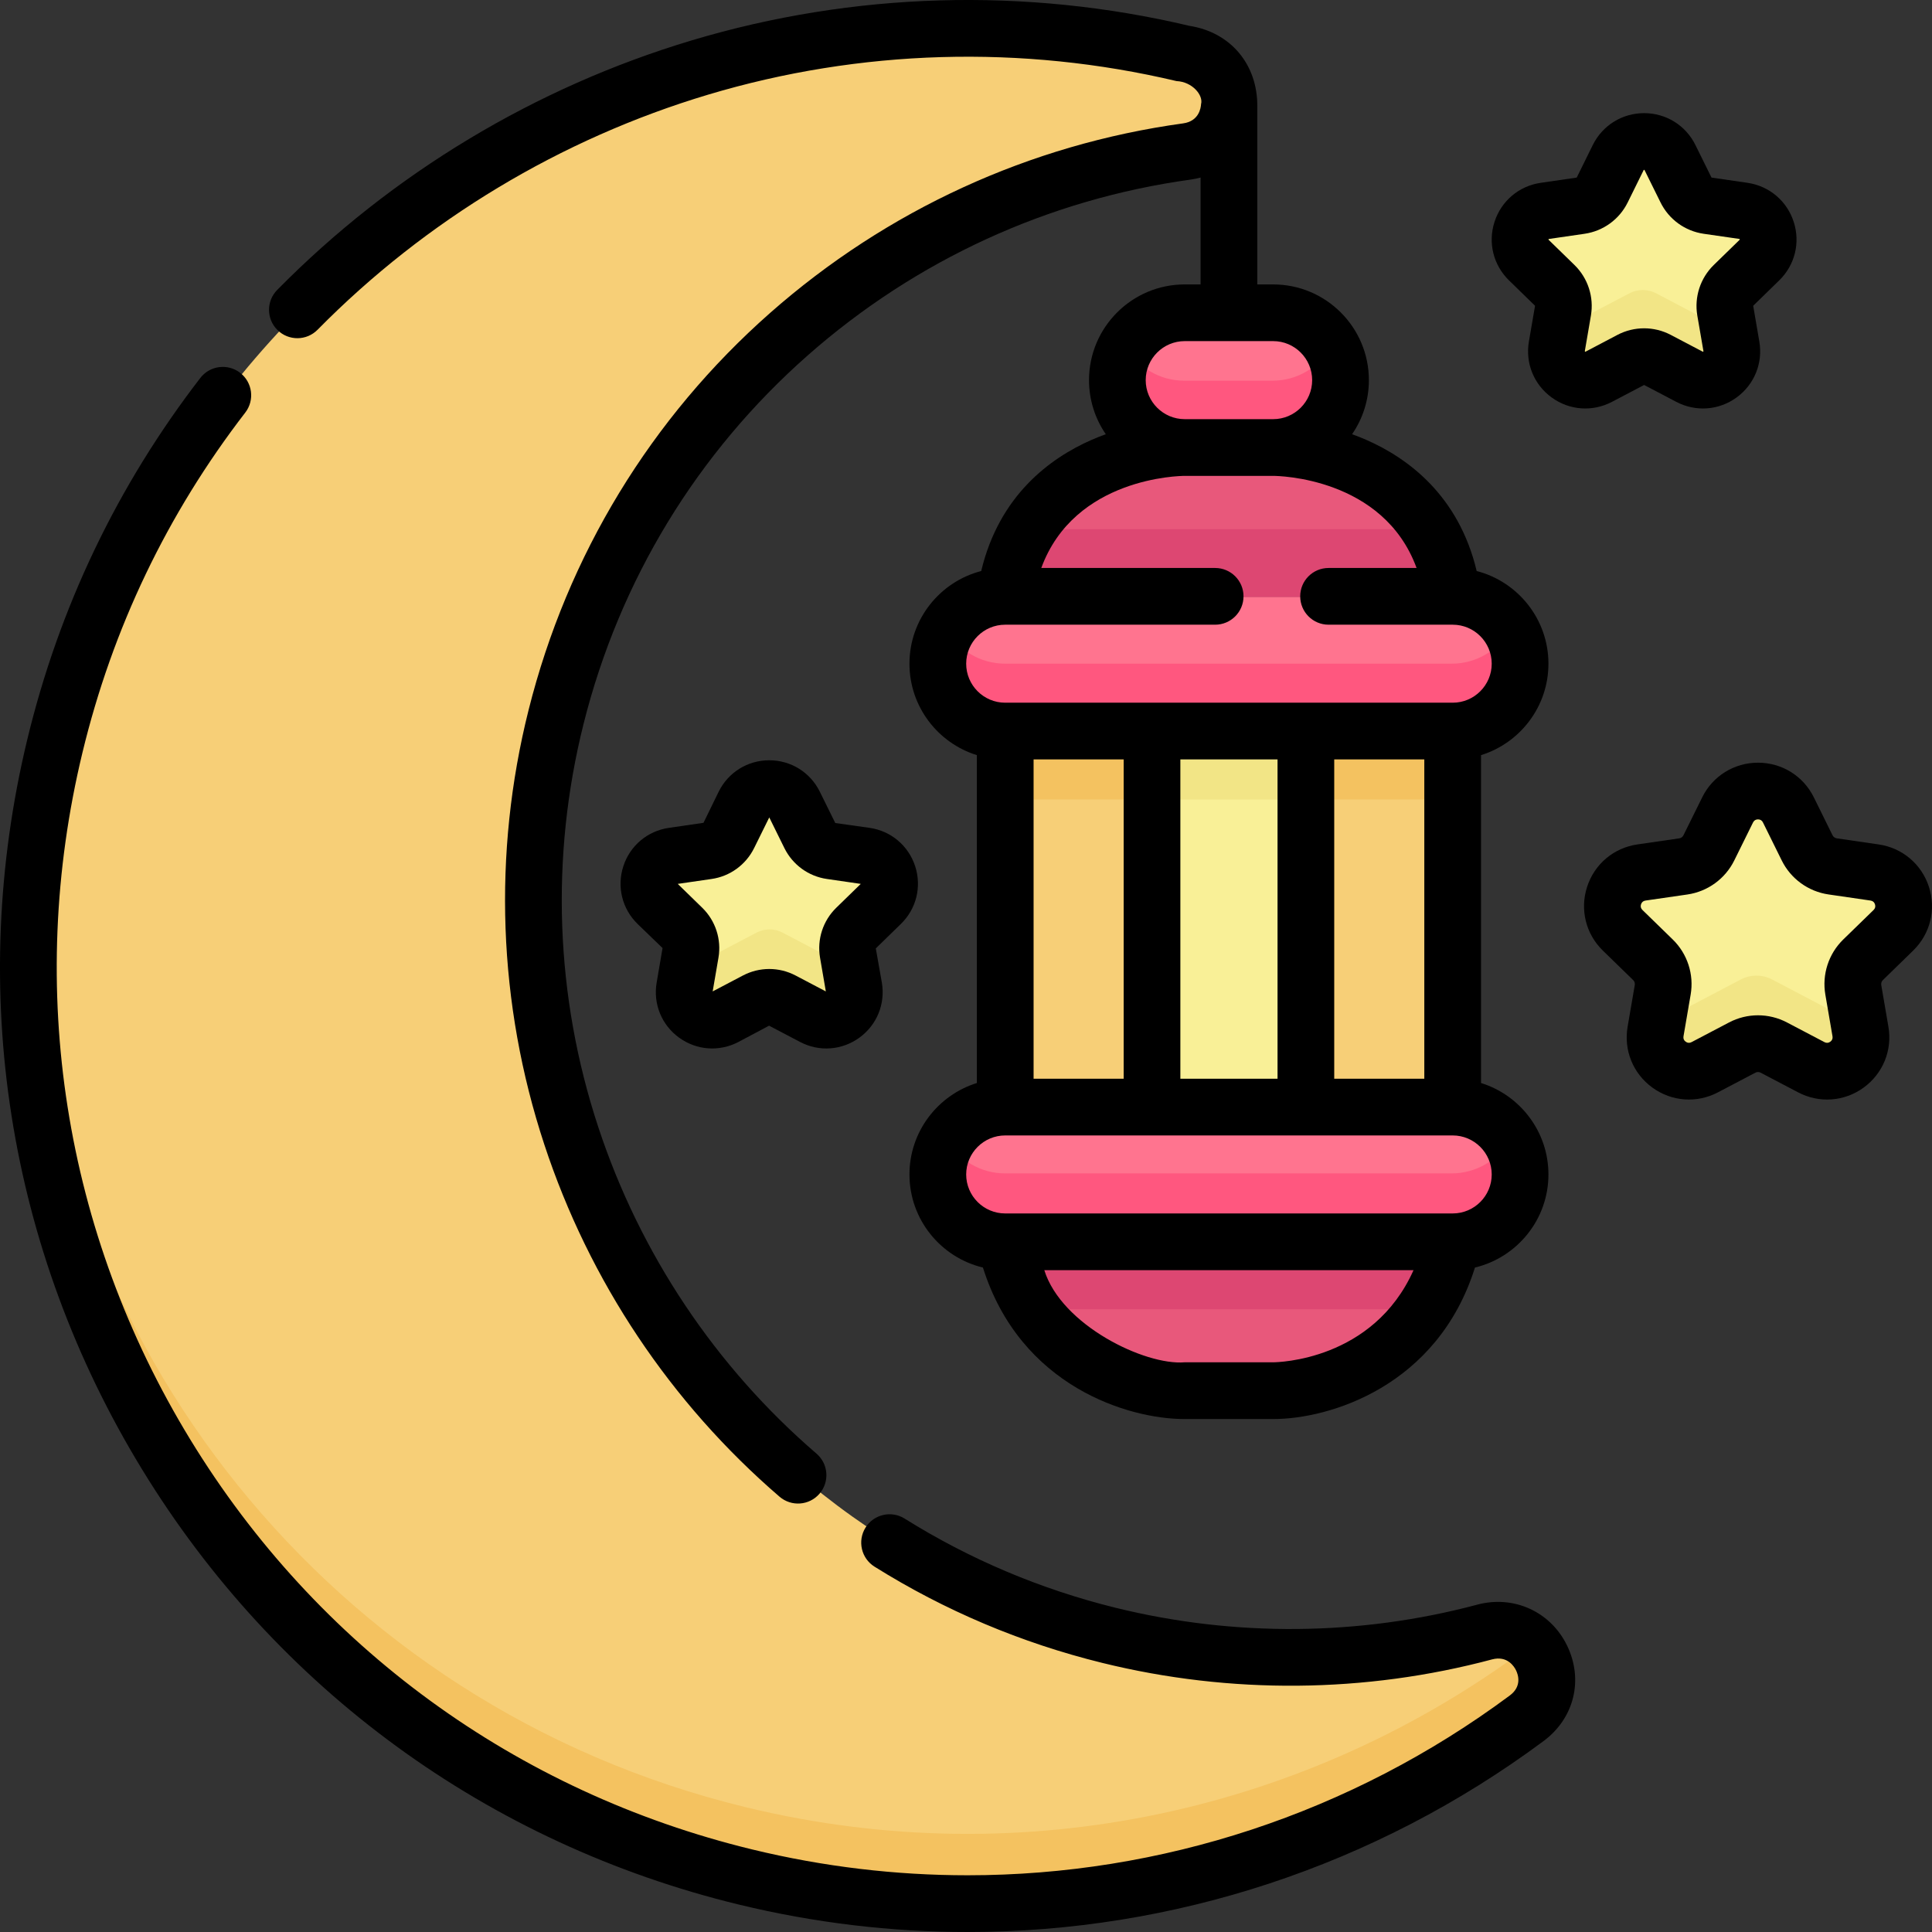 <svg xmlns:xlink="http://www.w3.org/1999/xlink" xmlns="http://www.w3.org/2000/svg" width="64" height="64" viewBox="0 0 64 64" fill="none">
<rect x="0" y="0" width="64" height="64" fill="#333333" stroke="none"/>
<path d="M36.725 54.129C23.313 50.826 15.084 37.156 18.444 23.767C20.998 13.587 29.477 6.427 39.305 5.074C41.074 4.831 41.213 2.337 39.479 1.909C39.378 1.884 39.276 1.859 39.174 1.835C22.602 -2.088 5.86 8.192 1.87 24.736C-2.137 41.354 8.077 58.082 24.706 62.117C34.03 64.38 43.392 62.172 50.535 56.87C51.969 55.806 50.874 53.558 49.149 54.019C45.213 55.069 40.963 55.172 36.725 54.129Z" fill="#F7CF77"/>
<path d="M50.536 54.62C43.392 59.922 34.03 62.13 24.707 59.867C10.898 56.516 1.514 44.413 1.022 30.89C0.491 45.301 10.136 58.581 24.707 62.117C34.03 64.379 43.392 62.172 50.535 56.87C51.427 56.209 51.34 55.09 50.733 54.448C50.673 54.508 50.608 54.566 50.536 54.62Z" fill="#F4C260"/>
<path d="M42.154 14.861H39.229C37.999 14.861 37.002 13.864 37.002 12.634C37.002 11.404 37.999 10.407 39.229 10.407H42.154C43.384 10.407 44.381 11.404 44.381 12.634C44.381 13.864 43.384 14.861 42.154 14.861Z" fill="#FF748F"/>
<path d="M42.154 12.611H39.229C38.41 12.611 37.697 12.167 37.31 11.509C37.116 11.839 37.002 12.223 37.002 12.634C37.002 13.864 37.999 14.861 39.229 14.861H42.154C43.384 14.861 44.381 13.864 44.381 12.634C44.381 12.223 44.268 11.839 44.074 11.509C43.687 12.167 42.973 12.611 42.154 12.611Z" fill="#FF577F"/>
<path d="M48.089 19.781C47.388 14.839 42.152 14.861 42.152 14.861H39.231C39.231 14.861 33.995 14.839 33.294 19.781H48.089Z" fill="#E8587B"/>
<path d="M34.079 17.531C33.705 18.134 33.423 18.874 33.294 19.781H48.089C47.96 18.874 47.678 18.134 47.305 17.531H34.079Z" fill="#DD4772"/>
<path d="M48.091 24.235H33.293C32.063 24.235 31.066 23.238 31.066 22.008C31.066 20.778 32.063 19.781 33.293 19.781H48.09C49.32 19.781 50.318 20.778 50.318 22.008C50.318 23.238 49.321 24.235 48.091 24.235Z" fill="#FF748F"/>
<path d="M48.091 21.985H33.293C32.474 21.985 31.76 21.541 31.373 20.883C31.179 21.213 31.066 21.597 31.066 22.008C31.066 23.238 32.063 24.235 33.293 24.235H48.09C49.32 24.235 50.318 23.238 50.318 22.008C50.318 21.597 50.204 21.213 50.01 20.883C49.623 21.541 48.91 21.985 48.091 21.985Z" fill="#FF577F"/>
<path d="M48.089 36.666H33.294C32.063 36.666 31.066 37.663 31.066 38.892C31.066 40.122 32.063 41.12 33.294 41.12H48.089C49.32 41.12 50.318 40.123 50.318 38.892C50.318 37.663 49.32 36.666 48.089 36.666Z" fill="#FF748F"/>
<path d="M48.089 38.87H33.294C32.475 38.87 31.761 38.426 31.373 37.768C31.179 38.098 31.066 38.482 31.066 38.893C31.066 40.123 32.063 41.12 33.294 41.12H48.089C49.32 41.12 50.318 40.123 50.318 38.893C50.318 38.482 50.204 38.098 50.01 37.768C49.623 38.426 48.908 38.87 48.089 38.87Z" fill="#FF577F"/>
<path d="M48.089 41.12C46.945 46.062 42.152 46.04 42.152 46.04H39.231C39.231 46.04 34.438 46.062 33.294 41.12H48.089Z" fill="#E8587B"/>
<path d="M47.142 43.37C47.546 42.766 47.879 42.027 48.089 41.12H33.294C33.504 42.027 33.838 42.766 34.241 43.37H47.142Z" fill="#DD4772"/>
<path d="M33.294 24.234H48.089V36.665H33.294V24.667" fill="#F7CF77"/>
<path d="M33.294 24.234V24.667V26.484H48.089V24.234H33.294Z" fill="#F4C260"/>
<path d="M38.148 24.234H43.235V36.665H38.148V24.667V24.234Z" fill="#F9F097"/>
<path d="M38.148 24.234V24.667V26.484H43.235V24.234H38.148Z" fill="#F2E586"/>
<path d="M59.19 26.842L59.81 28.096C59.973 28.427 60.288 28.656 60.654 28.709L62.039 28.91C62.959 29.044 63.326 30.173 62.66 30.821L61.658 31.797C61.394 32.055 61.273 32.425 61.336 32.789L61.572 34.168C61.729 35.083 60.768 35.781 59.946 35.349L58.706 34.697C58.38 34.526 57.99 34.526 57.663 34.697L56.424 35.349C55.602 35.781 54.641 35.083 54.798 34.168L55.034 32.789C55.097 32.425 54.976 32.055 54.712 31.797L53.709 30.821C53.044 30.173 53.411 29.044 54.331 28.91L55.716 28.709C56.081 28.656 56.397 28.427 56.56 28.096L57.18 26.842C57.591 26.01 58.779 26.01 59.19 26.842Z" fill="#F9F097"/>
<path d="M61.532 33.932L58.706 32.448C58.38 32.276 57.99 32.276 57.663 32.448L54.838 33.932L54.797 34.168C54.64 35.083 55.602 35.781 56.424 35.349L57.663 34.698C57.99 34.526 58.38 34.526 58.706 34.698L59.946 35.349C60.768 35.781 61.729 35.083 61.572 34.168L61.532 33.932Z" fill="#F2E586"/>
<path d="M26.323 26.654L26.835 27.69C26.97 27.963 27.23 28.153 27.532 28.196L28.677 28.363C29.436 28.473 29.74 29.406 29.19 29.941L28.362 30.748C28.143 30.961 28.044 31.267 28.095 31.567L28.291 32.706C28.421 33.463 27.627 34.039 26.947 33.682L25.923 33.144C25.653 33.002 25.331 33.002 25.061 33.144L24.037 33.682C23.358 34.039 22.564 33.462 22.694 32.706L22.889 31.567C22.941 31.267 22.841 30.961 22.623 30.748L21.794 29.941C21.245 29.406 21.548 28.473 22.308 28.363L23.452 28.196C23.754 28.153 24.015 27.963 24.15 27.69L24.662 26.654C25.001 25.966 25.983 25.966 26.323 26.654Z" fill="#F9F097"/>
<path d="M28.184 32.081L25.923 30.894C25.653 30.752 25.331 30.752 25.061 30.894L22.801 32.081L22.694 32.706C22.564 33.462 23.358 34.039 24.037 33.682L25.061 33.144C25.331 33.002 25.654 33.002 25.923 33.144L26.947 33.682C27.627 34.039 28.421 33.462 28.291 32.706L28.184 32.081Z" fill="#F2E586"/>
<path d="M55.275 5.277L55.803 6.345C55.942 6.627 56.211 6.822 56.522 6.867L57.702 7.039C58.485 7.152 58.797 8.114 58.231 8.666L57.377 9.498C57.152 9.717 57.049 10.033 57.102 10.342L57.304 11.516C57.438 12.296 56.619 12.89 55.919 12.522L54.863 11.968C54.585 11.822 54.253 11.822 53.974 11.968L52.919 12.522C52.219 12.89 51.4 12.296 51.534 11.516L51.735 10.342C51.788 10.033 51.686 9.717 51.461 9.498L50.607 8.666C50.04 8.114 50.353 7.152 51.136 7.039L52.316 6.867C52.627 6.822 52.896 6.627 53.035 6.345L53.563 5.277C53.913 4.568 54.925 4.568 55.275 5.277Z" fill="#F9F097"/>
<path d="M57.206 10.948L54.863 9.717C54.585 9.571 54.253 9.571 53.975 9.717L51.631 10.948L51.534 11.516C51.4 12.296 52.219 12.89 52.919 12.522L53.975 11.968C54.253 11.822 54.585 11.822 54.863 11.968L55.919 12.522C56.619 12.89 57.438 12.296 57.304 11.516L57.206 10.948Z" fill="#F2E586"/>
<path d="M48.941 53.155C45.045 54.195 40.903 54.232 36.961 53.261C34.475 52.648 32.122 51.654 29.967 50.305C29.527 50.03 28.947 50.163 28.672 50.603C28.397 51.043 28.53 51.623 28.97 51.898C31.295 53.353 33.832 54.425 36.512 55.085C40.76 56.132 45.225 56.092 49.426 54.97C49.936 54.834 50.164 55.213 50.221 55.332C50.294 55.482 50.419 55.865 50.013 56.166C44.748 60.075 38.458 62.121 32.052 62.121C29.675 62.121 27.28 61.839 24.917 61.265C17.103 59.368 10.493 54.547 6.304 47.687C2.116 40.829 0.846 32.751 2.729 24.94C3.725 20.81 5.541 17.017 8.125 13.667C8.442 13.256 8.365 12.666 7.955 12.35C7.544 12.033 6.954 12.109 6.637 12.519C3.891 16.08 1.961 20.111 0.903 24.5C-1.098 32.798 0.251 41.38 4.701 48.667C9.151 55.954 16.173 61.076 24.474 63.091C26.985 63.7 29.527 64 32.054 64C38.858 64 45.541 61.826 51.132 57.675C52.148 56.921 52.461 55.651 51.913 54.515C51.371 53.392 50.149 52.833 48.941 53.155Z" fill="black"/>
<path d="M10.52 10.923C14.099 7.291 18.572 4.599 23.456 3.136C28.489 1.629 33.855 1.474 38.974 2.686C39.503 2.71 39.866 3.159 39.787 3.447C39.78 3.579 39.716 4.015 39.193 4.087C34.11 4.787 29.381 6.957 25.517 10.361C21.564 13.845 18.795 18.395 17.51 23.52C16.316 28.277 16.496 33.254 18.031 37.913C19.522 42.442 22.217 46.476 25.823 49.58C26.215 49.917 26.808 49.875 27.148 49.48C27.486 49.087 27.442 48.493 27.049 48.155C23.701 45.274 21.199 41.529 19.815 37.325C18.392 33.005 18.225 28.389 19.332 23.977C20.524 19.223 23.093 15.002 26.759 11.771C30.345 8.611 34.733 6.598 39.449 5.948C39.56 5.933 39.666 5.909 39.771 5.881V9.422H39.245C37.497 9.422 36.075 10.844 36.075 12.593C36.075 13.257 36.281 13.874 36.631 14.384C36.476 14.44 36.318 14.502 36.159 14.572C34.788 15.173 33.1 16.41 32.504 18.916C31.139 19.269 30.127 20.512 30.127 21.986C30.127 23.408 31.068 24.614 32.36 25.015V35.876C31.068 36.278 30.127 37.484 30.127 38.905C30.127 40.4 31.167 41.655 32.561 41.989C33.803 45.939 37.398 47.007 39.226 47.007C39.233 47.007 39.24 47.007 39.247 47.006H42.17C42.177 47.006 42.184 47.007 42.191 47.007C44.023 47.007 47.618 45.939 48.86 41.989C50.254 41.655 51.294 40.4 51.294 38.905C51.294 37.484 50.353 36.278 49.061 35.876V25.015C50.353 24.614 51.294 23.408 51.294 21.986C51.294 20.512 50.283 19.269 48.917 18.916C48.321 16.41 46.633 15.173 45.262 14.572C45.103 14.502 44.945 14.44 44.79 14.384C45.14 13.874 45.346 13.257 45.346 12.593C45.346 10.844 43.924 9.422 42.176 9.422H41.65C41.65 9.422 41.65 3.592 41.65 3.546C41.668 2.136 40.766 1.07 39.406 0.857C33.967 -0.431 28.265 -0.265 22.917 1.337C17.732 2.889 12.982 5.748 9.182 9.605C8.818 9.974 8.822 10.569 9.192 10.933C9.561 11.297 10.156 11.293 10.52 10.923ZM42.174 45.128H39.243C37.923 45.238 35.161 43.896 34.594 42.076H46.825C45.485 45.074 42.323 45.127 42.174 45.128ZM49.415 38.905C49.415 39.618 48.835 40.197 48.122 40.197H33.299C32.586 40.197 32.006 39.618 32.006 38.905C32.006 38.193 32.586 37.613 33.299 37.613H48.122C48.835 37.613 49.415 38.193 49.415 38.905ZM34.239 35.734V25.157H37.223V35.734H34.239ZM39.101 35.734V25.157H42.32V35.734H39.101ZM44.198 35.734V25.157H47.182V35.734H44.198ZM46.926 18.815H44.01C43.492 18.815 43.071 19.235 43.071 19.754C43.071 20.273 43.492 20.694 44.01 20.694H48.123C48.836 20.694 49.415 21.273 49.415 21.986C49.415 22.698 48.836 23.278 48.123 23.278H48.121H33.299H33.298C32.585 23.278 32.006 22.698 32.006 21.986C32.006 21.273 32.585 20.694 33.298 20.694H40.253C40.772 20.694 41.193 20.273 41.193 19.754C41.193 19.235 40.772 18.815 40.253 18.815H34.494C35.594 15.813 39.083 15.764 39.247 15.764H42.174C42.338 15.764 45.827 15.813 46.926 18.815ZM42.176 11.3C42.888 11.3 43.467 11.88 43.467 12.593C43.467 13.305 42.888 13.885 42.176 13.885H42.174H39.251H39.245C38.533 13.885 37.953 13.305 37.953 12.593C37.953 11.88 38.533 11.3 39.245 11.3H42.176Z" fill="black"/>
<path d="M63.375 31.49C63.942 30.938 64.142 30.128 63.898 29.377C63.654 28.624 63.015 28.087 62.233 27.973L60.845 27.771C60.785 27.762 60.733 27.725 60.706 27.671L60.086 26.414C59.736 25.705 59.027 25.265 58.236 25.265C57.446 25.265 56.737 25.705 56.387 26.414L55.766 27.671C55.74 27.725 55.688 27.762 55.628 27.771L54.24 27.973C53.457 28.086 52.819 28.624 52.575 29.377C52.331 30.128 52.531 30.938 53.097 31.49L54.102 32.468C54.145 32.51 54.164 32.571 54.154 32.63L53.917 34.011C53.783 34.791 54.097 35.563 54.737 36.028C55.378 36.494 56.212 36.552 56.909 36.185L58.151 35.533C58.205 35.505 58.269 35.505 58.322 35.533L59.564 36.185C60.264 36.553 61.096 36.493 61.736 36.028C62.375 35.563 62.69 34.791 62.556 34.012L62.319 32.63C62.309 32.571 62.328 32.51 62.371 32.468L63.375 31.49ZM62.065 30.144L61.06 31.122C60.574 31.596 60.352 32.279 60.467 32.948L60.704 34.329C60.717 34.404 60.692 34.464 60.631 34.508C60.57 34.553 60.505 34.557 60.437 34.522L59.196 33.87C58.595 33.554 57.877 33.554 57.277 33.87L56.035 34.522C55.968 34.557 55.903 34.553 55.841 34.508C55.78 34.464 55.755 34.404 55.768 34.329L56.005 32.948C56.12 32.279 55.898 31.596 55.412 31.122L54.408 30.144C54.354 30.091 54.338 30.029 54.361 29.957C54.385 29.885 54.434 29.843 54.51 29.832L55.898 29.631C56.569 29.533 57.15 29.111 57.45 28.503L58.071 27.246C58.105 27.178 58.16 27.143 58.236 27.143C58.312 27.143 58.368 27.178 58.401 27.246L59.022 28.503C59.322 29.111 59.903 29.533 60.575 29.63L61.963 29.832C62.038 29.843 62.088 29.885 62.111 29.957C62.134 30.029 62.119 30.091 62.065 30.144Z" fill="black"/>
<path d="M30.316 28.695C30.094 28.014 29.517 27.527 28.808 27.424L27.67 27.264L27.157 26.225C26.84 25.583 26.198 25.185 25.483 25.185C25.482 25.185 25.483 25.185 25.482 25.185C24.767 25.185 24.125 25.583 23.808 26.225L23.304 27.257L22.157 27.424C21.448 27.527 20.87 28.014 20.649 28.695C20.428 29.376 20.609 30.109 21.122 30.608L21.948 31.406L21.753 32.547C21.631 33.253 21.916 33.952 22.495 34.373C23.076 34.795 23.83 34.848 24.462 34.516L25.477 33.977L26.503 34.516C27.137 34.849 27.89 34.794 28.47 34.373C29.049 33.952 29.333 33.253 29.212 32.547L29.012 31.417L29.842 30.608C30.355 30.109 30.537 29.376 30.316 28.695ZM27.702 30.071C27.262 30.5 27.061 31.118 27.165 31.724L27.357 32.842L26.351 32.313C26.079 32.171 25.781 32.099 25.482 32.099C25.184 32.099 24.886 32.171 24.614 32.313L23.608 32.842L23.8 31.724C23.904 31.118 23.703 30.5 23.263 30.071L22.451 29.28L23.573 29.117C24.182 29.029 24.707 28.647 24.98 28.096L25.483 27.078L25.985 28.096C26.258 28.647 26.783 29.029 27.391 29.117L28.514 29.28L27.702 30.071Z" fill="black"/>
<path d="M50.844 10.123C50.848 10.127 50.85 10.132 50.849 10.137L50.647 11.314C50.524 12.03 50.813 12.74 51.401 13.167C51.99 13.596 52.757 13.649 53.398 13.312L54.455 12.757C54.46 12.754 54.467 12.754 54.472 12.757L55.529 13.312C56.173 13.65 56.938 13.595 57.526 13.167C58.114 12.74 58.403 12.03 58.28 11.314L58.078 10.137C58.077 10.132 58.079 10.127 58.083 10.123L58.938 9.289C59.459 8.782 59.643 8.038 59.418 7.347C59.194 6.655 58.607 6.161 57.888 6.056L56.705 5.884C56.7 5.884 56.695 5.88 56.692 5.875L56.163 4.804C55.842 4.153 55.19 3.748 54.464 3.748C53.737 3.748 53.085 4.153 52.763 4.804L52.235 5.875C52.232 5.88 52.227 5.884 52.222 5.884L51.039 6.056C50.32 6.16 49.733 6.655 49.509 7.346C49.284 8.038 49.468 8.782 49.989 9.289L50.844 10.123ZM51.309 7.916L52.492 7.744C53.109 7.654 53.643 7.267 53.919 6.707L54.451 5.629C54.454 5.628 54.461 5.627 54.466 5.627C54.469 5.627 54.472 5.627 54.473 5.627C54.474 5.627 54.476 5.63 54.479 5.637L55.008 6.707C55.284 7.267 55.818 7.654 56.435 7.744L57.626 7.916C57.63 7.92 57.634 7.933 57.627 7.944L56.772 8.777C56.325 9.212 56.121 9.84 56.226 10.455L56.43 11.639C56.427 11.644 56.416 11.652 56.403 11.649L55.345 11.093C54.793 10.803 54.134 10.803 53.581 11.093L52.517 11.653C52.511 11.652 52.5 11.644 52.499 11.632L52.701 10.455C52.806 9.84 52.602 9.212 52.155 8.777L51.294 7.938C51.293 7.933 51.297 7.92 51.309 7.916Z" fill="black"/>
</svg>